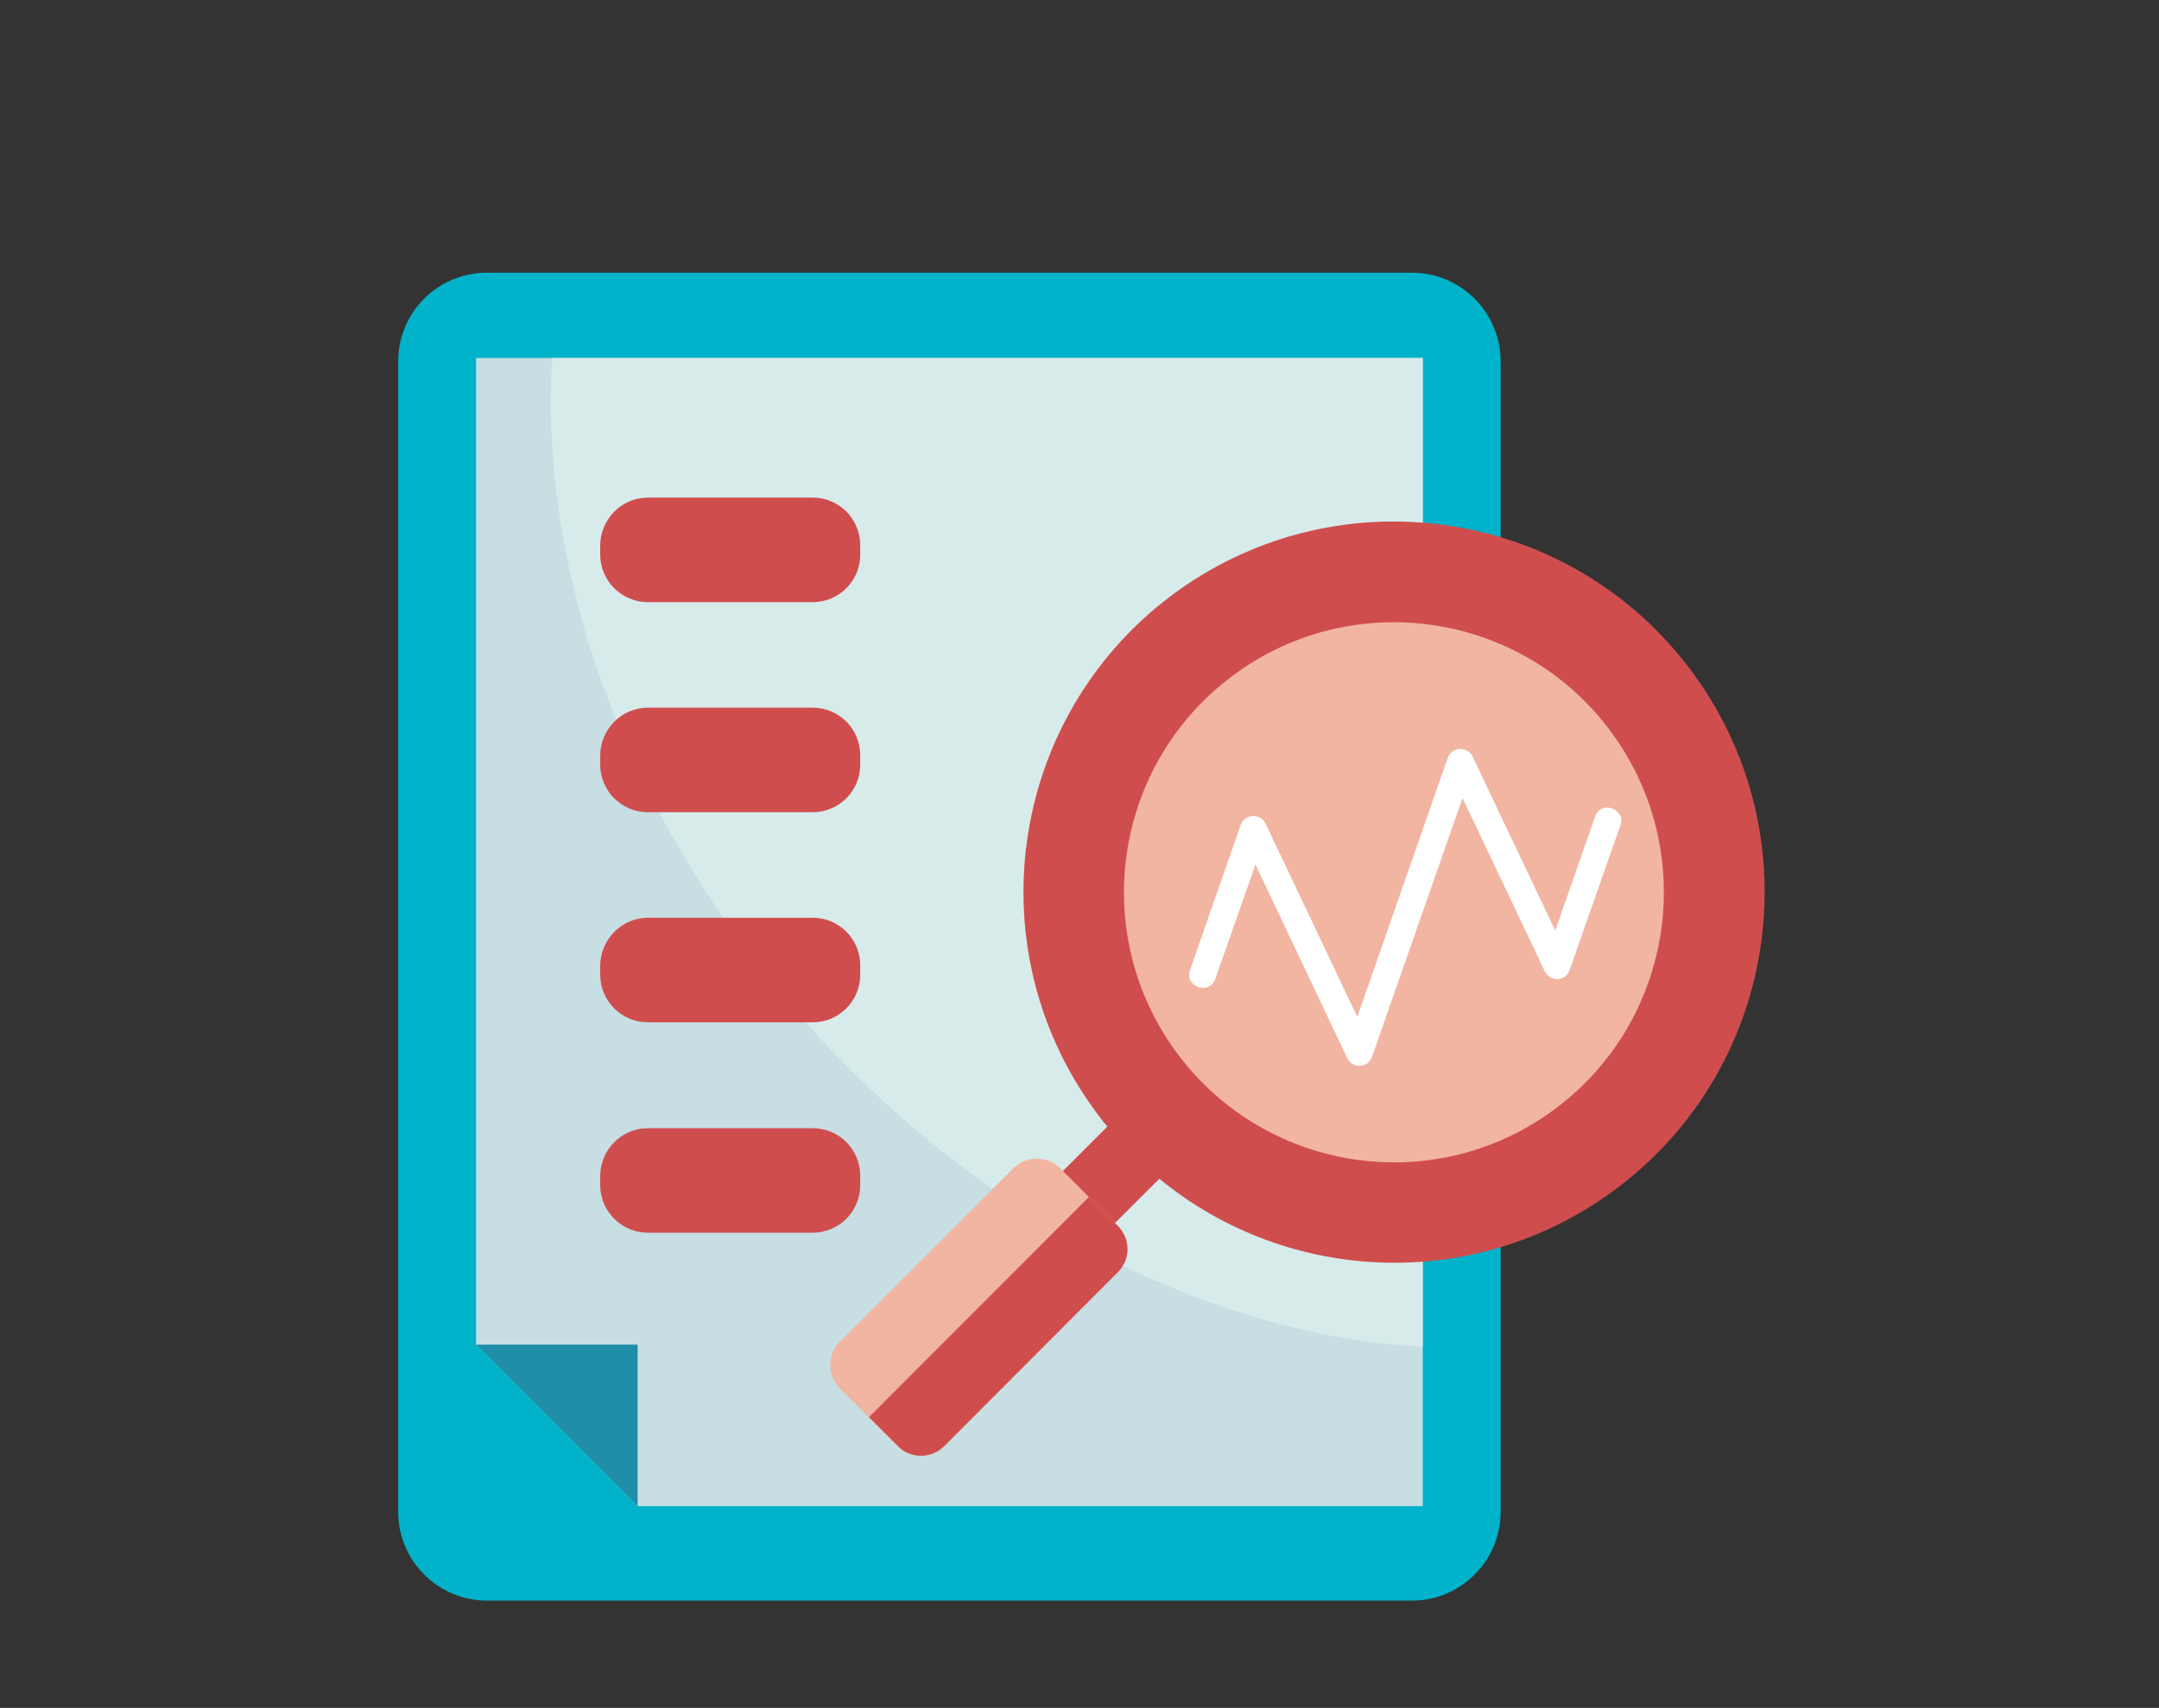 <svg width="158" height="125" viewBox="0 0 158 125" fill="none" xmlns="http://www.w3.org/2000/svg">
<rect x="0" y="0" width="158" height="125" fill="#333333" stroke="none"/>
<path fill-rule="evenodd" clip-rule="evenodd" d="M29.141 26.45V110.658C29.141 114.236 32.054 117.149 35.632 117.149H103.329C106.907 117.149 109.82 114.236 109.82 110.658V26.45C109.82 22.872 106.907 19.959 103.329 19.959H35.632C32.054 19.959 29.141 22.847 29.141 26.45Z" fill="#00B2CA"/>
<path fill-rule="evenodd" clip-rule="evenodd" d="M34.843 26.204V98.417L46.664 110.238H104.119V26.204H34.843Z" fill="#C7DEE3"/>
<path fill-rule="evenodd" clip-rule="evenodd" d="M104.119 98.565V26.204H40.42C40.05 31.831 40.642 37.902 42.271 44.22C49.873 73.342 77.193 97.133 104.119 98.565Z" fill="#D7EBEB"/>
<path fill-rule="evenodd" clip-rule="evenodd" d="M46.664 110.238V98.416H34.843L46.664 110.238Z" fill="#1E8EA9"/>
<path fill-rule="evenodd" clip-rule="evenodd" d="M47.404 51.796H59.473C61.398 51.796 62.953 53.351 62.953 55.276V55.967C62.953 57.892 61.398 59.447 59.473 59.447H47.404C45.504 59.447 43.925 57.892 43.925 55.967V55.276C43.949 53.351 45.504 51.796 47.404 51.796Z" fill="#D04D4D"/>
<path fill-rule="evenodd" clip-rule="evenodd" d="M47.404 67.172H59.473C61.398 67.172 62.953 68.727 62.953 70.652V71.343C62.953 73.268 61.398 74.823 59.473 74.823H47.404C45.504 74.823 43.925 73.268 43.925 71.343V70.652C43.949 68.751 45.504 67.172 47.404 67.172Z" fill="#D04D4D"/>
<path fill-rule="evenodd" clip-rule="evenodd" d="M47.404 82.572H59.473C61.398 82.572 62.953 84.127 62.953 86.052V86.743C62.953 88.668 61.398 90.223 59.473 90.223H47.404C45.504 90.223 43.925 88.668 43.925 86.743V86.052C43.949 84.127 45.504 82.572 47.404 82.572Z" fill="#D04D4D"/>
<path fill-rule="evenodd" clip-rule="evenodd" d="M47.404 36.421H59.473C61.398 36.421 62.953 37.976 62.953 39.901V40.592C62.953 42.517 61.398 44.072 59.473 44.072H47.404C45.504 44.072 43.925 42.517 43.925 40.592V39.901C43.949 37.976 45.504 36.421 47.404 36.421Z" fill="#D04D4D"/>
<path fill-rule="evenodd" clip-rule="evenodd" d="M123.616 48.884C132.673 60.804 130.353 77.833 118.433 86.891C108.24 94.64 94.321 94.073 84.844 86.274L75.638 95.455L71.837 91.654L81.043 82.448C80.821 82.202 80.623 81.955 80.426 81.683C71.368 69.763 73.688 52.734 85.609 43.676C97.529 34.644 114.558 36.964 123.616 48.884Z" fill="#D04D4D"/>
<path fill-rule="evenodd" clip-rule="evenodd" d="M81.808 89.729L77.563 85.484C76.625 84.571 75.12 84.571 74.182 85.484L61.447 98.219C60.534 99.157 60.534 100.662 61.447 101.6L65.692 105.845C66.605 106.783 68.135 106.783 69.073 105.845L81.784 93.11C82.746 92.197 82.746 90.667 81.808 89.729Z" fill="#F1B5A1"/>
<path fill-rule="evenodd" clip-rule="evenodd" d="M81.808 89.729L79.686 87.606L63.594 103.722L65.717 105.845C66.63 106.783 68.16 106.783 69.098 105.845L81.808 93.11C82.746 92.197 82.746 90.667 81.808 89.729Z" fill="#D04D4D"/>
<path fill-rule="evenodd" clip-rule="evenodd" d="M117.742 53.352C124.331 62.039 122.653 74.428 113.966 81.042C105.279 87.656 92.889 85.954 86.275 77.266C79.686 68.579 81.364 56.19 90.051 49.575C98.739 42.961 111.152 44.664 117.742 53.352Z" fill="#F1B5A1"/>
<path d="M88.941 71.639C88.521 72.873 86.645 72.207 87.09 70.998L90.791 60.385C91.088 59.546 92.248 59.497 92.618 60.286L99.331 74.428L105.945 55.474C106.241 54.635 107.376 54.586 107.771 55.375L113.818 68.11L116.73 59.768C117.15 58.534 119.025 59.201 118.581 60.41L114.879 70.973C114.583 71.861 113.423 71.886 113.053 71.096L107.031 58.411L100.417 77.316C100.12 78.204 98.96 78.229 98.59 77.439L91.877 63.273L88.941 71.639Z" fill="white"/>
</svg>
